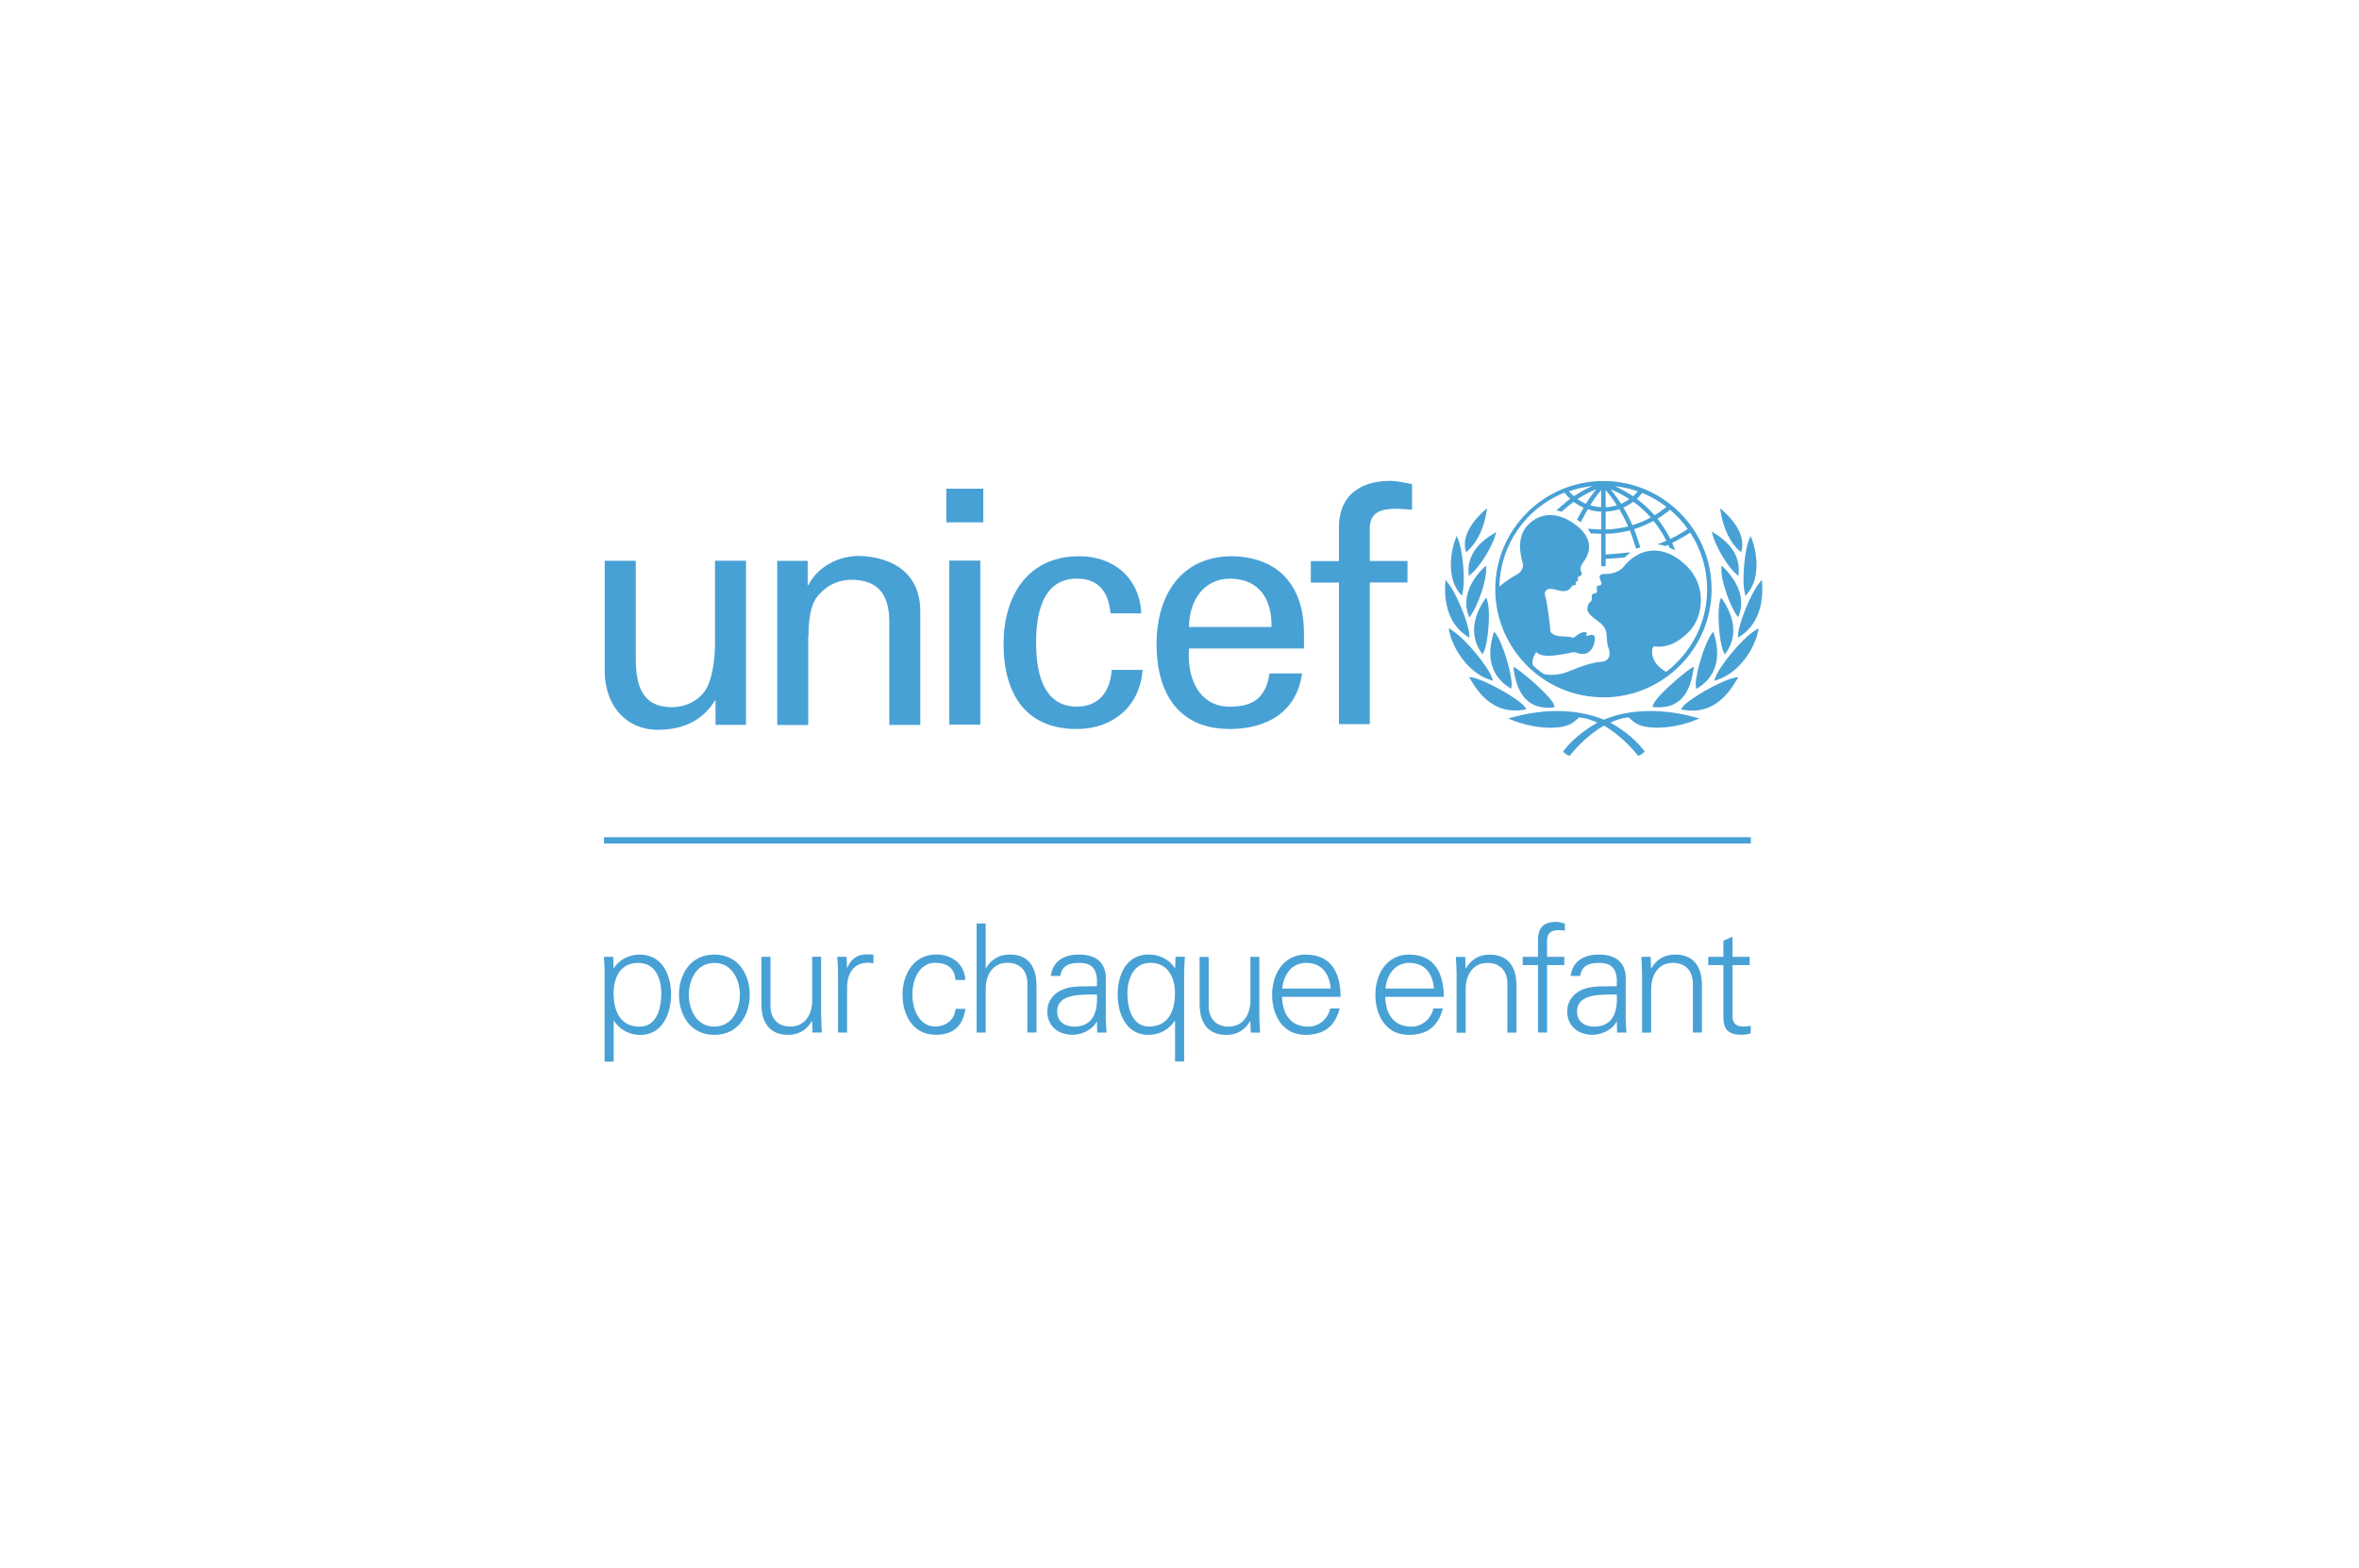 <?xml version="1.0" encoding="UTF-8"?>
<svg id="Calque_1" data-name="Calque 1" xmlns="http://www.w3.org/2000/svg" viewBox="0 0 340 226">
  <defs>
    <style>
      .cls-1 {
        fill: #48a1d5;
        stroke-width: 0px;
      }
    </style>
  </defs>
  <path class="cls-1" d="M247.06,91.48l-.06-.21-.06-.21-.27.35c-.98,1.29-2.22,5.5-2.27,7.19l.02.31.06.4.3-.18c1.74-1.12,2.66-2.74,2.71-4.8.02-.91-.12-1.87-.43-2.85h0ZM250.3,98.01l.13-.21.13-.21-.48.09c-1.79.29-6.85,3.14-7.62,4.3l-.19.29.34.06c4.17.73,6.39-2.11,7.7-4.31h-.01ZM223.8,101.97l.27-.02-.06-.26c-.29-1.14-4.14-4.43-5.49-5.35l-.41-.21.03.23.03.23c.4,2.5,1.41,5.77,5.62,5.41h.01ZM244.09,96.56l.03-.23.03-.23-.41.21c-1.35.92-5.21,4.22-5.49,5.35l-.06.26.27.02c4.22.36,5.23-2.91,5.62-5.41h.01ZM234.33,141.22c.04-2.5-1.46-3.62-3.87-3.62-2.09,0-3.77.85-4.09,3.09h1.39c.17-1.48,1.31-1.89,2.68-1.89,1.55,0,2.46.57,2.59,2.35v1c-1.59.09-3.49-.13-4.95.5-1.31.55-2.2,1.67-2.2,3.15,0,2.14,1.61,3.37,3.64,3.37,1.48,0,2.94-.87,3.41-1.78l.06-.15h.04l.04,1.61h1.35c-.04-.74-.13-1.61-.11-2.46v-5.18ZM229.76,147.99c-1.33,0-2.46-.7-2.46-2.18,0-2.75,3.87-2.39,5.73-2.46.13,2.29-.42,4.64-3.26,4.64h-.01ZM241.43,137.6c-1.42,0-2.66.63-3.42,1.98l-.04-.04-.06-1.61h-1.35c.04.74.11,1.61.11,2.46v8.47h1.31v-6.29c0-1.96.98-3.77,3.13-3.77,1.78,0,2.88,1.11,2.88,3v7.05h1.31v-6.83c0-1.27-.28-4.42-3.85-4.42ZM249.7,146.44v-7.32h2.48v-1.19h-2.48v-2.9l-1.31.57v2.33h-2.18v1.19h2.18v6.81c0,1.48-.15,3.24,2.61,3.24.44,0,.91-.09,1.33-.19v-1.13c-.35.11-.74.13-1.13.13-1,0-1.52-.55-1.5-1.55ZM87.05,120.69v.9h165.3v-.9H87.05ZM247.23,97.7l-.16.44.45-.15c3.27-1.05,5.4-4.67,5.85-6.9l.05-.27.05-.27-.46.29c-2.03,1.29-5.18,5.18-5.79,6.85h.01ZM251.58,85.89l.16-.19.15-.19c1.34-1.63,1.39-3.83,1.19-5.38-.14-1.09-.41-1.92-.55-2.31l-.11-.29-.11-.28-.23.56c-.64,1.64-.94,5.32-.72,7.08l.2,1ZM221.67,135.6v2.33h-2.2v1.19h2.2v9.73h1.31v-9.73h2.48v-1.19h-2.48v-1.39c-.06-1.57-.02-2.46,1.76-2.46.26,0,.55.04.8.09v-1.04c-.4-.09-.83-.24-1.24-.24-1.87,0-2.64.85-2.64,2.73h.01ZM250.22,82.72l.35.3.03-.5c.13-2.22-.98-4.05-3.38-5.58l-.26-.16-.26-.16.17.58c.45,1.59,2.05,4.41,3.35,5.53h-.01ZM248.05,86.12l-.14.47c-.13.42-.19,1.04-.21,1.79-.05,2.12.3,4.81.73,5.63l.18.33.21-.32c.63-.94.98-1.95,1-3,.03-1.43-.48-2.98-1.5-4.5l-.14-.2-.14-.2h.01ZM211.97,98c1.31,2.2,3.54,5.03,7.7,4.31l.34-.06-.19-.29c-.77-1.16-5.83-4-7.62-4.3l-.48-.09.13.21.13.21h-.01ZM250.52,89.01l.15-.43c.15-.46.25-.89.28-1.31.17-2.66-1.85-4.81-2.47-5.4l-.18-.17-.18-.17-.02.5c-.06,1.66,1.21,5.25,2.18,6.61l.26.36h-.01ZM250.5,91.92l.36-.24c3.15-2.06,3.23-5.95,3.12-7.53l-.02-.29-.02-.29-.36.45c-1.29,1.58-3.01,5.99-3.07,7.46l-.02.44h.01ZM250.67,79.34l.29.27.1-.46.03-.16c.32-2.35-1.77-4.48-2.68-5.29l-.25-.21-.25-.21.11.64c.4,2.29,1.35,4.27,2.63,5.44h.02ZM209.26,90.84l-.46-.29.05.27.05.27c.46,2.23,2.58,5.86,5.85,6.9l.45.15-.16-.44c-.61-1.67-3.77-5.57-5.79-6.85h.01ZM217.51,99.1l.29.18.06-.4.02-.31c-.05-1.67-1.3-5.89-2.27-7.19l-.27-.35-.06.21-.06.21c-.3.98-.45,1.94-.43,2.85.06,2.06.98,3.67,2.71,4.8h.01ZM236.42,104.57c1.92.64,5.24.33,7.89-.75l.62-.26-.65-.17c-5.8-1.58-10.33-.82-13.13.35-2.8-1.17-7.33-1.92-13.13-.35l-.65.17.62.26c2.65,1.08,5.97,1.41,7.9.75.72-.25,1.16-.64,1.7-1.17.9.1,1.79.38,2.65.76-.77.43-3.2,1.88-4.83,4.01l-.12.15.13.14c.13.15.45.4.67.46l.14.04.1-.12c1.17-1.46,2.89-3.12,4.84-4.24,1.95,1.12,3.67,2.78,4.84,4.24l.1.12.14-.04c.2-.08.53-.32.67-.46l.13-.14-.12-.15c-1.64-2.15-4.07-3.59-4.84-4.01.86-.39,1.74-.67,2.65-.76.54.53.98.92,1.71,1.17h.01ZM212.46,91.01c.03,1.05.36,2.07,1,3l.21.31.18-.33c.44-.83.79-3.51.74-5.63-.02-.75-.1-1.37-.23-1.79l-.13-.47-.14.2-.14.2c-1.02,1.51-1.53,3.06-1.5,4.5h0ZM213.99,81.71l-.18.17c-.62.59-2.64,2.74-2.47,5.4.03.41.12.85.28,1.31l.14.43.26-.36c.97-1.36,2.24-4.94,2.18-6.61l-.02-.5-.18.17ZM188.22,137.6c-3.24,0-4.87,2.83-4.87,5.79s1.52,5.79,4.79,5.79c2.64,0,4.27-1.19,4.95-3.81h-1.37c-.32,1.5-1.61,2.62-3.15,2.62-2.67,0-3.74-1.96-3.79-4.29h8.44c0-3.41-1.33-6.09-4.99-6.09h0ZM188.24,138.8c2.26,0,3.39,1.59,3.55,3.7h-6.98c.17-1.91,1.31-3.7,3.44-3.7h-.01ZM92.22,137.6c-1.46,0-2.98.7-3.74,1.98l-.04-.04-.06-1.61h-1.35c.04.74.13,1.61.11,2.46v12.65h1.31v-5.88h.04c.89,1.31,2.22,2.03,3.81,2.03,3.18,0,4.42-3.09,4.42-5.84s-1.24-5.74-4.48-5.74h0ZM92.16,147.99c-2.85,0-3.72-2.37-3.72-4.85,0-2.22.98-4.33,3.53-4.33s3.34,2.31,3.34,4.4-.63,4.79-3.13,4.79h-.01ZM181.53,137.93h-1.31v6.29c0,1.96-.98,3.77-3.13,3.77-1.78,0-2.88-1.11-2.88-3v-7.05h-1.31v6.83c0,1.27.28,4.42,3.85,4.42,1.42,0,2.66-.63,3.42-1.98l.04.04.06,1.61h1.35c-.04-.74-.11-1.61-.11-2.46v-8.47ZM94.92,105.2c3.3,0,6.32-1.22,8.11-4.2h.1v3.49h4.39v-23.66h-4.47v12.16c0,.57-.05,3.35-.9,5.56-.94,2.45-3.43,3.39-5.28,3.39-4.29,0-5.24-3.01-5.24-7.11v-13.99h-4.48v15.84c0,4.76,2.83,8.53,7.78,8.53ZM116.53,91.63c0-4.61,1.22-5.65,1.89-6.31,1.89-1.89,4.33-1.74,4.33-1.74,3.77,0,5.42,2.11,5.42,6.03v14.89h4.47v-16.35c0-7.59-7.31-8.01-8.96-8.01-2.36,0-5.65,1.22-7.17,4.2h-.1v-3.49h-4.39v23.66h4.47v-12.86h.02ZM136.82,104.47h4.47v-23.66h-4.47v23.66ZM102.96,137.6c-3.49,0-5.1,2.92-5.1,5.79s1.61,5.79,5.1,5.79,5.1-2.92,5.1-5.79-1.61-5.79-5.1-5.79ZM102.96,147.99c-2.64,0-3.68-2.56-3.68-4.59s1.04-4.59,3.68-4.59,3.68,2.56,3.68,4.59-1.04,4.59-3.68,4.59ZM145.53,137.6c-1.42,0-2.66.63-3.42,1.98h-.04v-6.45h-1.31v15.72h1.31v-6.29c0-1.96.98-3.77,3.13-3.77,1.78,0,2.88,1.11,2.88,3v7.05h1.31v-6.83c0-1.27-.28-4.42-3.85-4.42ZM118.37,137.92h-1.31v6.29c0,1.96-.98,3.77-3.13,3.77-1.78,0-2.88-1.11-2.88-3v-7.05h-1.31v6.83c0,1.27.28,4.42,3.85,4.42,1.42,0,2.65-.63,3.42-1.98l.04.04.06,1.61h1.35c-.04-.74-.11-1.61-.11-2.46v-8.47ZM169.35,139.53v.06h-.04v-.06c-.76-1.24-2.29-1.94-3.74-1.94-3.24,0-4.48,2.92-4.48,5.75s1.24,5.84,4.42,5.84c1.59,0,2.92-.72,3.81-2.03h.04v5.86h1.31v-12.63c0-.85.06-1.72.11-2.46h-1.35l-.06,1.61ZM165.62,147.98c-2.5,0-3.13-2.77-3.13-4.79s.85-4.4,3.33-4.4,3.53,2.11,3.53,4.33c0,2.48-.87,4.85-3.72,4.85ZM134.73,138.79c1.8,0,2.88.8,2.98,2.48h1.42c-.11-2.33-1.94-3.68-4.18-3.68-3.24,0-4.87,2.83-4.87,5.79s1.52,5.79,4.79,5.79c2.48,0,3.92-1.24,4.27-3.74h-1.42c-.11,1.5-1.29,2.54-2.98,2.54-2.01,0-3.24-2.11-3.24-4.61s1.24-4.57,3.24-4.57ZM124.58,137.59c-1.08.04-2.07.83-2.46,1.94h-.04l-.06-1.61h-1.35c.04.74.13,1.61.11,2.46v8.47h1.31v-6.58c.04-2.09,1.06-3.49,3-3.49.26,0,.55.06.8.09v-1.27c-.43-.02-.87-.04-1.31-.02h0ZM211.41,91.69l.38.25-.02-.44c-.05-1.48-1.78-5.88-3.07-7.46l-.36-.45-.02.29-.02.29c-.11,1.58-.03,5.46,3.12,7.52ZM211.67,82.53l.02.5.35-.3c1.32-1.09,2.96-3.87,3.45-5.46l.17-.58-.26.16-.26.16c-2.44,1.49-3.57,3.29-3.49,5.51ZM211.2,79.16l.11.46.29-.27c1.28-1.17,2.24-3.15,2.63-5.44l.11-.64-.25.21-.25.21c-.91.82-3,2.95-2.68,5.29l.03.16h.01ZM203.1,137.6c-3.24,0-4.87,2.83-4.87,5.79s1.52,5.79,4.79,5.79c2.64,0,4.27-1.19,4.94-3.81h-1.37c-.32,1.5-1.61,2.62-3.15,2.62-2.67,0-3.74-1.96-3.79-4.29h8.44c0-3.41-1.33-6.09-4.99-6.09h.01ZM203.12,138.8c2.26,0,3.39,1.59,3.55,3.7h-6.98c.17-1.91,1.31-3.7,3.44-3.7h-.01ZM231.1,100.53c8.59,0,15.59-7,15.59-15.59s-7-15.6-15.59-15.6-15.59,7-15.59,15.59,7,15.59,15.59,15.59h0ZM243.26,76.24c-.79.54-1.64,1.03-2.51,1.45-.52-1.03-1.14-2.01-1.86-2.91.64-.39,1.26-.83,1.81-1.3.97.82,1.82,1.74,2.55,2.76ZM240.19,73.07c-.54.44-1.12.85-1.72,1.21-.76-.88-1.63-1.67-2.56-2.37.28-.26.55-.55.79-.85,1.24.5,2.41,1.18,3.5,2.01h-.01ZM237.91,74.61c-.84.45-1.72.82-2.63,1.09-.38-.87-.82-1.72-1.3-2.54.5-.23.98-.49,1.43-.84.91.67,1.76,1.43,2.5,2.27h0ZM236.06,70.83c-.21.25-.44.48-.69.71-.83-.57-1.7-1.05-2.61-1.45,1.14.12,2.24.36,3.3.74h-.01ZM234.84,71.95c-.38.27-.77.49-1.2.67-.45-.72-.97-1.42-1.5-2.09.94.39,1.86.87,2.7,1.43ZM231.42,70.63c.58.7,1.12,1.43,1.61,2.21-.53.16-1.06.26-1.61.28v-2.5h0ZM231.42,73.76c.67-.03,1.33-.15,1.96-.36.47.79.9,1.62,1.28,2.48-1.06.27-2.15.42-3.24.45v-2.56ZM230.77,70.66v2.45c-.54-.03-1.07-.13-1.59-.28.48-.75,1.01-1.48,1.59-2.18h0ZM228.57,72.61c-.43-.18-.83-.41-1.2-.67.85-.56,1.75-1.03,2.69-1.42-.53.67-1.04,1.36-1.49,2.09h0ZM229.47,70.08c-.92.41-1.8.89-2.63,1.45-.26-.23-.48-.46-.7-.71,1.07-.38,2.19-.62,3.33-.75h0ZM225.51,71.06c.24.3.5.58.79.85-.62.45-1.98,1.67-1.98,1.67,0,0,.18.03.35.08.12.03.38.11.38.11,0,0,1.19-1.02,1.76-1.43.44.33.91.61,1.43.84-.27.46-.95,1.74-.95,1.74,0,0,.16.1.3.18.14.1.24.18.24.18,0,0,.74-1.41,1.02-1.87.62.2,1.28.33,1.94.35v2.56c-.36,0-1.31-.04-1.7-.09l-.24-.02.13.2c.1.15.18.29.25.43l.03.05h.06c.28.03,1.14.05,1.46.06v4.68h.64v-1.07c.95-.04,1.74-.11,2.69-.19h.04l.84-.75-.46.04c-1.01.13-1.9.19-2.7.24l-.42.02v-2.97c1.17-.02,2.35-.18,3.5-.49.31.77.9,2.64.9,2.64l.61-.19s-.59-1.86-.9-2.63c.98-.3,1.91-.71,2.8-1.19.72.88,1.33,1.85,1.85,2.86-.46.21-1.3.52-1.3.52.68.08,1.18.24,1.18.24,0,0,.24-.1.39-.17.05.13.17.41.17.41l.84.38-.1-.24s-.28-.67-.34-.82c.89-.44,1.76-.94,2.6-1.5,1.59,2.44,2.44,5.26,2.44,8.18,0,4.85-2.32,9.16-5.9,11.9-2.08-1.14-2.11-2.71-2.01-3.29.11-.59.52-.33.77-.33,1.36,0,2.8-.41,4.56-2.21,2-2.04,2.62-6.56-.44-9.5-3.3-3.18-6.81-2.62-9.08.24-.46.59-1.6,1.02-2.58.98-1.45-.05-.54,1.08-.54,1.32s-.23.41-.35.36c-.49-.14-.3.59-.3.8s-.2.33-.31.33c-.61,0-.44.55-.43.7.02.15-.03.4-.24.52-.19.11-.42.59-.42.95,0,.67.61,1.13,1.62,1.88,1.01.75,1.14,1.47,1.16,1.98s.06,1.34.3,1.9c.27.67.24,1.88-1.16,1.93-1.71.08-4.74,1.44-5,1.53-.97.34-2.24.46-3.24.21-.54-.38-1.05-.79-1.53-1.24-.2-.69.15-1.43.49-1.92.57.57,1.42.54,1.89.55.48.02,2.81-.34,3.14-.46.33-.11.48-.08.69,0,.89.32,2.11.42,2.61-1.29.5-1.71-.68-1.23-.83-1.16-.15.08-.35.05-.28-.09.21-.44-.11-.39-.29-.41-.47-.04-1.11.46-1.31.64-.2.18-.41.16-.48.13-.63-.31-2.52.14-3.11-.88.05-.28-.48-4.43-.75-5.15-.05-.15-.11-.41.08-.68.48-.72,1.8.05,2.52.03.86-.02,1-.39,1.23-.68.23-.28.4-.13.52-.2.16-.1,0-.3.06-.42.05-.11.12-.05.27-.18.15-.13-.02-.41.05-.52.21-.32.79-.06.44-.9-.19-.46.08-.95.33-1.29.42-.54,2.03-2.8-.82-5.15-2.7-2.24-5.45-2.06-7.21-.15-1.77,1.91-.88,4.71-.7,5.45.18.74-.34,1.41-.95,1.7-.48.23-1.59.97-2.42,1.68.13-6.01,3.78-11.29,9.37-13.54l.04.02ZM141.72,75.3v-4.85h-5.32v4.85h5.32ZM210.55,85.69l.16.2.19-1c.23-1.76-.08-5.44-.72-7.08l-.23-.56-.1.28-.11.29c-.15.39-.41,1.21-.55,2.31-.19,1.55-.15,3.73,1.19,5.38l.15.19h0ZM177.22,105.09c5.61,0,9.73-2.66,10.44-8.01h-4.69c-.52,3.42-2.24,4.79-5.71,4.79-4.54,0-6.22-4.26-5.89-8.39h16.57v-2.19c0-6.51-3.33-10.95-10.34-11.11-7.45,0-10.91,5.75-10.91,12.64s3,12.26,10.54,12.26h0ZM177.26,83.42c4.3,0,6.09,3.05,6,6.97h-11.89c0-3.85,2.19-6.97,5.89-6.97ZM214.7,137.61c-1.42,0-2.66.63-3.42,1.98l-.04-.04-.06-1.61h-1.35c.04.74.11,1.61.11,2.46v8.47h1.31v-6.29c0-1.96.98-3.77,3.13-3.77,1.78,0,2.88,1.11,2.88,3v7.05h1.31v-6.83c0-1.27-.28-4.42-3.85-4.42ZM155.17,105.09c5.2,0,9.13-3.23,9.51-8.52h-4.45c-.24,3.38-2.06,5.29-5,5.29-4.26,0-5.9-3.7-5.9-9.23s1.64-9.22,5.9-9.22c3.19,0,4.58,2.06,4.82,5.01h4.44c-.23-5.1-3.97-8.24-8.94-8.24-7.45,0-10.91,5.75-10.91,12.65s2.99,12.26,10.54,12.26h0ZM159.4,141.22c.04-2.5-1.46-3.62-3.87-3.62-2.09,0-3.77.85-4.09,3.09h1.39c.17-1.48,1.31-1.89,2.68-1.89,1.55,0,2.46.57,2.59,2.35v1c-1.59.09-3.49-.13-4.95.5-1.31.55-2.2,1.67-2.2,3.15,0,2.14,1.61,3.37,3.64,3.37,1.48,0,2.94-.87,3.41-1.78l.06-.15h.04l.04,1.61h1.35c-.04-.74-.13-1.61-.11-2.46v-5.18ZM154.83,147.99c-1.33,0-2.46-.7-2.46-2.18,0-2.75,3.87-2.39,5.73-2.46.13,2.29-.42,4.64-3.26,4.64h-.01ZM192.98,104.38h4.45v-20.41h5.43v-3.1h-5.43v-4.3c-.14-2.58,1.32-3.23,3.84-3.23.75,0,1.5.11,2.25.14v-3.7c-1.08-.18-2.11-.46-3.19-.46-3.33,0-7.21,1.35-7.35,6.51v5.05h-4.05v3.1h4.05v20.42-.02Z"/>
</svg>